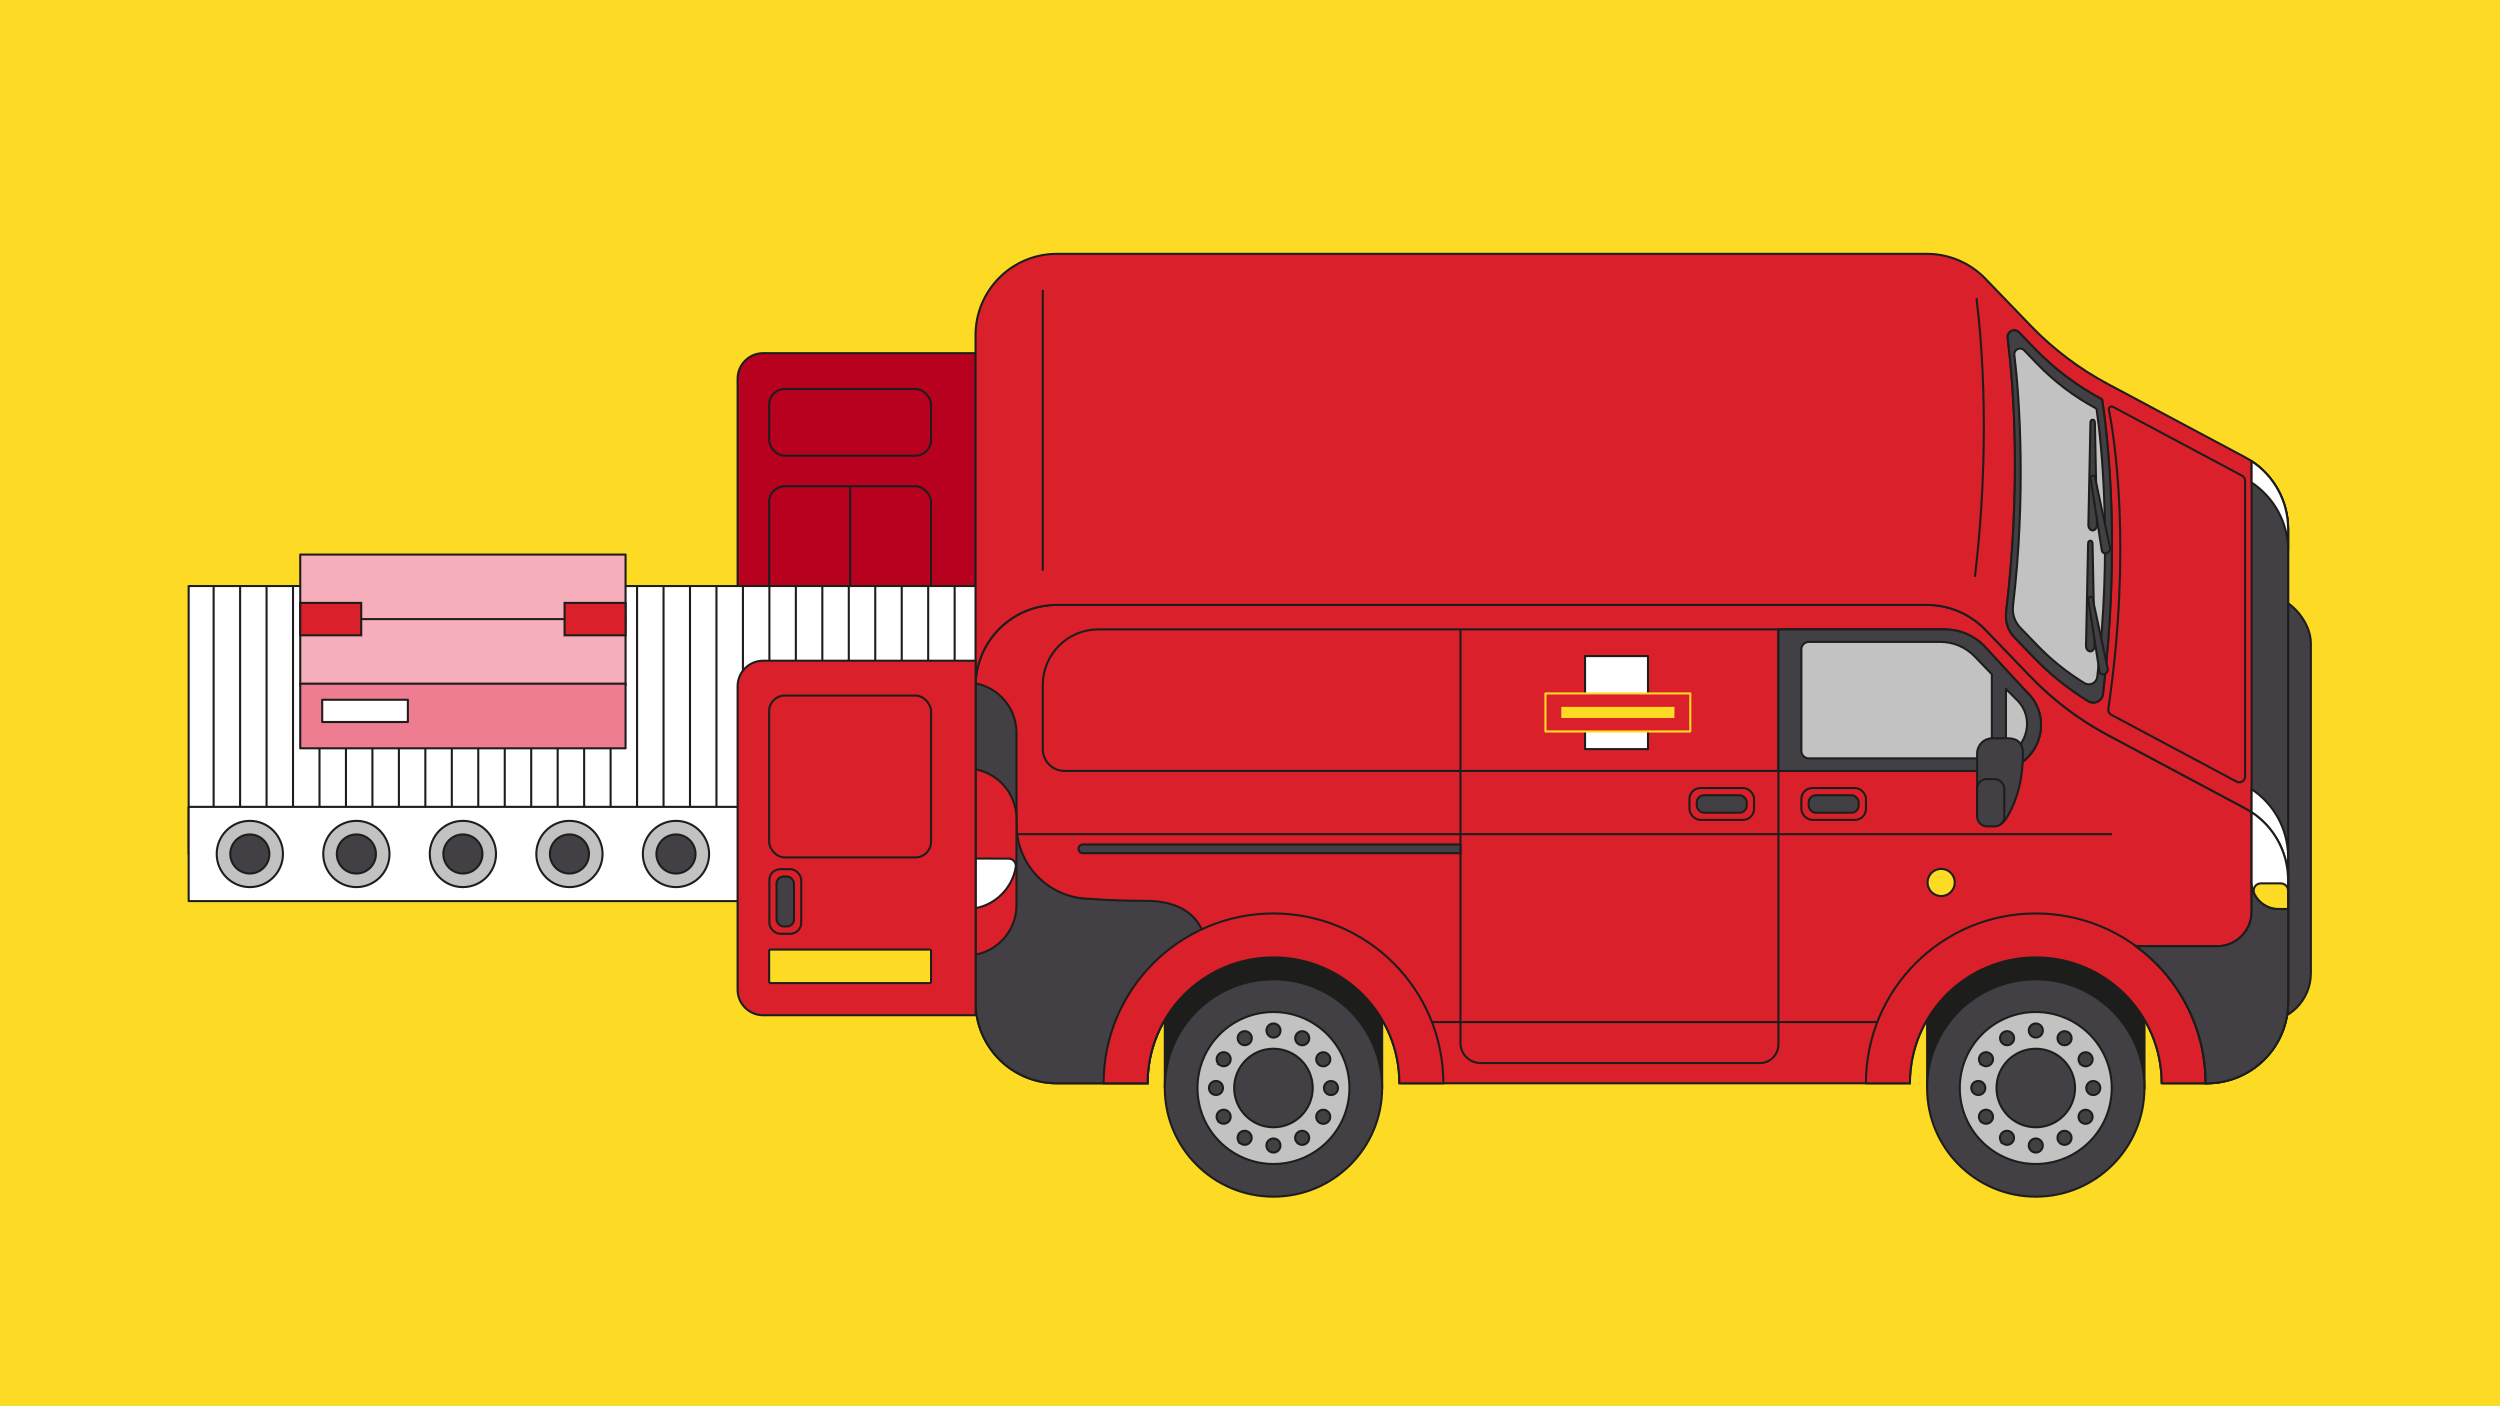 <?xml version="1.0" encoding="UTF-8"?>
<svg xmlns="http://www.w3.org/2000/svg" id="Layer_1" viewBox="0 0 1200 675">
  <defs>
    <style>.cls-1{stroke:#fdda24;}.cls-1,.cls-2,.cls-3,.cls-4,.cls-5,.cls-6,.cls-7,.cls-8{stroke-linecap:round;stroke-linejoin:round;}.cls-1,.cls-9{fill:#da202a;}.cls-2{fill:#c3c2c3;}.cls-2,.cls-3,.cls-4,.cls-5,.cls-6,.cls-8,.cls-9,.cls-10,.cls-11,.cls-12,.cls-13{stroke:#1d1d1b;}.cls-3{fill:#ee7d91;}.cls-4{fill:#fff;}.cls-5,.cls-7,.cls-14{fill:#fdda24;}.cls-6{fill:#f5aeba;}.cls-7{stroke:#da202a;}.cls-8,.cls-15,.cls-13{fill:none;}.cls-15,.cls-14{stroke-width:0px;}.cls-9,.cls-10,.cls-11,.cls-12,.cls-13{stroke-miterlimit:10;}.cls-10{fill:#b7011f;}.cls-11{fill:#1d1d1b;}.cls-12{fill:#424044;}</style>
  </defs>
  <g id="Layer_1-2">
    <rect class="cls-14" x="0" width="1200" height="675"></rect>
  </g>
  <g id="Layer_2">
    <path class="cls-10" d="m468.3,339.7h-101.98c-6.77,0-12.27-5.5-12.27-12.27v-145.64c0-6.77,5.5-12.27,12.27-12.27h101.98v170.17h0Z"></path>
    <rect class="cls-10" x="369.19" y="233.4" width="77.71" height="88.88" rx="7.52" ry="7.52"></rect>
    <rect class="cls-10" x="369.19" y="186.72" width="77.71" height="32.01" rx="7.52" ry="7.52"></rect>
    <line class="cls-13" x1="408.05" y1="233.41" x2="408.05" y2="322.28"></line>
    <rect class="cls-4" x="90.56" y="281.3" width="408.36" height="128.61"></rect>
    <line class="cls-13" x1="102.54" y1="281.3" x2="102.54" y2="408.96"></line>
    <line class="cls-13" x1="115.25" y1="281.3" x2="115.25" y2="408.96"></line>
    <line class="cls-13" x1="127.95" y1="281.3" x2="127.95" y2="408.96"></line>
    <line class="cls-13" x1="140.65" y1="281.3" x2="140.65" y2="408.96"></line>
    <line class="cls-13" x1="153.36" y1="281.3" x2="153.36" y2="408.96"></line>
    <line class="cls-13" x1="166.06" y1="281.3" x2="166.06" y2="408.96"></line>
    <line class="cls-13" x1="178.76" y1="281.3" x2="178.76" y2="408.96"></line>
    <line class="cls-13" x1="191.47" y1="281.3" x2="191.47" y2="408.96"></line>
    <line class="cls-13" x1="204.17" y1="281.3" x2="204.17" y2="408.96"></line>
    <line class="cls-13" x1="216.87" y1="281.3" x2="216.87" y2="408.96"></line>
    <line class="cls-13" x1="229.57" y1="281.3" x2="229.57" y2="408.96"></line>
    <line class="cls-13" x1="242.28" y1="281.3" x2="242.28" y2="408.96"></line>
    <line class="cls-13" x1="254.98" y1="281.3" x2="254.98" y2="408.96"></line>
    <line class="cls-13" x1="267.68" y1="281.3" x2="267.68" y2="408.96"></line>
    <line class="cls-13" x1="280.39" y1="281.3" x2="280.39" y2="408.96"></line>
    <line class="cls-13" x1="293.09" y1="281.3" x2="293.09" y2="408.96"></line>
    <line class="cls-13" x1="305.79" y1="281.3" x2="305.79" y2="408.96"></line>
    <line class="cls-13" x1="318.5" y1="281.3" x2="318.5" y2="408.96"></line>
    <line class="cls-13" x1="331.2" y1="281.3" x2="331.2" y2="408.96"></line>
    <line class="cls-13" x1="343.9" y1="281.3" x2="343.9" y2="408.96"></line>
    <line class="cls-13" x1="356.61" y1="281.3" x2="356.61" y2="408.96"></line>
    <line class="cls-13" x1="369.31" y1="281.3" x2="369.31" y2="408.96"></line>
    <line class="cls-13" x1="382.01" y1="281.3" x2="382.01" y2="408.96"></line>
    <line class="cls-13" x1="394.72" y1="281.3" x2="394.72" y2="408.96"></line>
    <line class="cls-13" x1="407.42" y1="281.3" x2="407.42" y2="408.96"></line>
    <line class="cls-13" x1="420.12" y1="281.3" x2="420.12" y2="408.96"></line>
    <line class="cls-13" x1="432.83" y1="281.3" x2="432.83" y2="408.96"></line>
    <line class="cls-13" x1="445.53" y1="281.3" x2="445.53" y2="408.96"></line>
    <line class="cls-13" x1="458.23" y1="281.3" x2="458.23" y2="408.96"></line>
    <line class="cls-13" x1="470.94" y1="281.3" x2="470.94" y2="408.96"></line>
    <line class="cls-13" x1="483.64" y1="281.3" x2="483.64" y2="408.96"></line>
    <line class="cls-13" x1="496.34" y1="281.3" x2="496.34" y2="408.96"></line>
    <line class="cls-13" x1="509.05" y1="281.3" x2="509.05" y2="408.96"></line>
    <line class="cls-13" x1="521.75" y1="281.3" x2="521.75" y2="408.96"></line>
    <line class="cls-13" x1="534.45" y1="281.3" x2="534.45" y2="408.96"></line>
    <line class="cls-13" x1="547.16" y1="281.3" x2="547.16" y2="408.96"></line>
    <line class="cls-13" x1="559.86" y1="281.3" x2="559.86" y2="408.96"></line>
    <line class="cls-13" x1="572.56" y1="281.3" x2="572.56" y2="408.96"></line>
    <line class="cls-13" x1="585.27" y1="281.3" x2="585.27" y2="408.96"></line>
    <line class="cls-13" x1="597.97" y1="281.3" x2="597.97" y2="408.96"></line>
    <line class="cls-13" x1="610.67" y1="281.3" x2="610.67" y2="408.96"></line>
    <line class="cls-13" x1="623.37" y1="281.3" x2="623.37" y2="408.96"></line>
    <line class="cls-13" x1="636.08" y1="281.3" x2="636.08" y2="408.96"></line>
    <line class="cls-13" x1="648.78" y1="281.3" x2="648.78" y2="408.96"></line>
    <line class="cls-13" x1="661.48" y1="281.3" x2="661.48" y2="408.96"></line>
    <line class="cls-13" x1="674.19" y1="281.3" x2="674.19" y2="408.96"></line>
    <line class="cls-13" x1="686.89" y1="281.3" x2="686.89" y2="408.96"></line>
    <line class="cls-13" x1="699.59" y1="281.3" x2="699.59" y2="408.96"></line>
    <line class="cls-13" x1="712.3" y1="281.3" x2="712.3" y2="408.96"></line>
    <line class="cls-13" x1="725" y1="281.3" x2="725" y2="408.96"></line>
    <line class="cls-13" x1="737.7" y1="281.3" x2="737.7" y2="408.96"></line>
    <line class="cls-13" x1="750.41" y1="281.3" x2="750.41" y2="408.96"></line>
    <line class="cls-13" x1="763.11" y1="281.3" x2="763.11" y2="408.96"></line>
    <line class="cls-13" x1="775.81" y1="281.3" x2="775.81" y2="408.96"></line>
    <line class="cls-13" x1="788.52" y1="281.3" x2="788.52" y2="408.96"></line>
    <line class="cls-13" x1="801.22" y1="281.3" x2="801.22" y2="408.96"></line>
    <line class="cls-13" x1="813.92" y1="281.3" x2="813.92" y2="408.96"></line>
    <line class="cls-13" x1="826.63" y1="281.3" x2="826.63" y2="408.96"></line>
    <line class="cls-13" x1="839.33" y1="281.3" x2="839.33" y2="408.96"></line>
    <line class="cls-13" x1="852.03" y1="281.3" x2="852.03" y2="408.96"></line>
    <line class="cls-13" x1="864.74" y1="281.3" x2="864.74" y2="408.96"></line>
    <line class="cls-13" x1="877.44" y1="281.3" x2="877.44" y2="408.96"></line>
    <line class="cls-13" x1="890.14" y1="281.3" x2="890.14" y2="408.96"></line>
    <line class="cls-13" x1="902.85" y1="281.3" x2="902.85" y2="408.96"></line>
    <rect class="cls-4" x="90.56" y="387.3" width="408.36" height="45.22"></rect>
    <circle class="cls-2" cx="119.92" cy="409.91" r="15.9"></circle>
    <circle class="cls-12" cx="119.92" cy="409.91" r="9.38"></circle>
    <circle class="cls-2" cx="171.06" cy="409.91" r="15.9"></circle>
    <circle class="cls-12" cx="171.06" cy="409.91" r="9.38"></circle>
    <circle class="cls-2" cx="222.19" cy="409.91" r="15.9"></circle>
    <circle class="cls-12" cx="222.19" cy="409.91" r="9.38"></circle>
    <circle class="cls-2" cx="273.33" cy="409.91" r="15.9"></circle>
    <circle class="cls-12" cx="273.33" cy="409.91" r="9.38"></circle>
    <circle class="cls-2" cx="324.47" cy="409.91" r="15.9"></circle>
    <circle class="cls-12" cx="324.47" cy="409.91" r="9.38"></circle>
    <circle class="cls-2" cx="375.6" cy="409.91" r="15.9"></circle>
    <circle class="cls-12" cx="375.6" cy="409.91" r="9.38"></circle>
    <circle class="cls-2" cx="426.74" cy="409.91" r="15.9"></circle>
    <circle class="cls-12" cx="426.74" cy="409.91" r="9.38"></circle>
    <circle class="cls-2" cx="477.88" cy="409.91" r="15.9"></circle>
    <circle class="cls-12" cx="477.88" cy="409.91" r="9.38"></circle>
    <path class="cls-11" d="m663.43,522.24c0-28.81-23.35-52.16-52.16-52.16s-52.16,23.35-52.16,52.16v-151.78h104.33v151.78h-.01Z"></path>
    <circle class="cls-12" cx="611.26" cy="522.24" r="52.16"></circle>
    <circle class="cls-2" cx="611.26" cy="522.24" r="36.47"></circle>
    <circle class="cls-12" cx="611.26" cy="522.24" r="18.85"></circle>
    <path class="cls-12" d="m622.12,547.85c-.93-1.61-.38-3.68,1.23-4.61h0c1.61-.94,3.69-.38,4.61,1.24h0c.94,1.61.39,3.69-1.23,4.61h-.01c-.53.31-1.11.45-1.68.45h0c-1.17,0-2.31-.61-2.93-1.69h0Zm11.35-8.86c-1.62-.94-2.17-3-1.24-4.61h0c.94-1.62,3-2.17,4.61-1.24h0c1.62.94,2.16,3,1.24,4.61h0c-.63,1.08-1.77,1.69-2.92,1.69h0c-.58,0-1.16-.15-1.69-.45h0Z"></path>
    <path class="cls-12" d="m595.74,549.07h0c-1.62-.93-2.17-3-1.24-4.61h0c.94-1.61,3-2.16,4.62-1.23h0c1.61.94,2.16,3,1.23,4.61h0c-.63,1.08-1.77,1.69-2.92,1.69h0c-.58,0-1.16-.15-1.7-.46h0Zm-11.32-11.34h0c-.93-1.62-.38-3.69,1.24-4.61h0c1.61-.94,3.68-.39,4.61,1.23h0c.93,1.61.38,3.68-1.24,4.61h0c-.53.31-1.12.45-1.69.45h0c-1.17,0-2.31-.61-2.92-1.69h0Z"></path>
    <path class="cls-12" d="m585.67,511.35c-1.61-.93-2.16-3-1.23-4.61h0c.94-1.61,3-2.16,4.61-1.23h0c1.61.94,2.16,3,1.23,4.61h0c-.63,1.08-1.77,1.69-2.93,1.69h0c-.57,0-1.16-.15-1.69-.46h0Zm8.88-11.33c-.94-1.61-.38-3.68,1.24-4.61h0c1.61-.93,3.68-.38,4.61,1.24h0c.94,1.62.39,3.69-1.23,4.61h0c-.53.31-1.11.45-1.69.45h0c-1.16,0-2.3-.6-2.92-1.69h-.01Z"></path>
    <path class="cls-12" d="m632.25,510.16c-.94-1.62-.39-3.69,1.23-4.62h0c1.61-.93,3.68-.38,4.61,1.24h0c.94,1.61.38,3.68-1.24,4.61h0c-.53.31-1.12.45-1.69.45h0c-1.17,0-2.3-.61-2.92-1.69h0Zm-8.87-8.88c-1.61-.94-2.16-3-1.23-4.61h0c.94-1.62,3-2.17,4.61-1.24h0c1.61.94,2.16,3,1.23,4.62h0c-.63,1.08-1.76,1.68-2.92,1.68h0c-.57,0-1.16-.15-1.69-.45h0Z"></path>
    <path class="cls-12" d="m607.87,549.85c0-1.86,1.51-3.37,3.37-3.38h0c1.86,0,3.38,1.52,3.38,3.38h0c0,1.86-1.51,3.39-3.37,3.38h0c-.61,0-1.19-.17-1.68-.45h0c-1.01-.58-1.69-1.68-1.7-2.93Z"></path>
    <path class="cls-12" d="m580.28,522.24h0c0-1.87,1.52-3.39,3.38-3.38h0c1.86,0,3.38,1.5,3.38,3.37h0c0,1.86-1.51,3.37-3.38,3.38h0c-.61,0-1.2-.17-1.69-.45h0c-1.01-.58-1.69-1.68-1.69-2.92Z"></path>
    <path class="cls-12" d="m607.89,494.65c0-1.86,1.51-3.37,3.38-3.38h0c1.86,0,3.37,1.51,3.38,3.38h0c0,1.87-1.51,3.39-3.37,3.38h0c-.61,0-1.19-.16-1.69-.45h0c-1-.58-1.69-1.67-1.69-2.92h0Z"></path>
    <path class="cls-12" d="m635.49,522.27c0-1.87,1.51-3.39,3.38-3.39h0c1.86,0,3.37,1.51,3.37,3.38h0c0,1.86-1.51,3.37-3.38,3.38h0c-.61,0-1.2-.17-1.69-.45h0c-1.01-.58-1.69-1.68-1.69-2.92h0Z"></path>
    <path class="cls-11" d="m1029.34,522.24c0-28.81-23.35-52.16-52.16-52.16s-52.16,23.35-52.16,52.16v-151.78h104.33v151.78h0Z"></path>
    <circle class="cls-12" cx="977.17" cy="522.24" r="52.16"></circle>
    <circle class="cls-2" cx="977.17" cy="522.24" r="36.47"></circle>
    <circle class="cls-12" cx="977.17" cy="522.24" r="18.85"></circle>
    <path class="cls-12" d="m988.04,547.85c-.93-1.61-.38-3.68,1.23-4.61h0c1.61-.94,3.69-.38,4.61,1.24h0c.94,1.61.39,3.69-1.23,4.61h0c-.53.31-1.11.45-1.68.45h0c-1.17,0-2.31-.61-2.93-1.69h.01Zm11.35-8.86c-1.62-.94-2.17-3-1.24-4.61h0c.94-1.62,3-2.17,4.61-1.24h0c1.62.94,2.16,3,1.24,4.61h0c-.63,1.08-1.77,1.69-2.92,1.69h0c-.58,0-1.16-.15-1.69-.45Z"></path>
    <path class="cls-12" d="m961.66,549.07h0c-1.62-.93-2.17-3-1.24-4.61h0c.94-1.61,3-2.16,4.62-1.23h0c1.61.94,2.16,3,1.23,4.61h0c-.63,1.08-1.77,1.69-2.92,1.69h0c-.58,0-1.16-.15-1.7-.46h.01Zm-11.32-11.34h0c-.93-1.62-.38-3.69,1.24-4.61h0c1.61-.94,3.68-.39,4.61,1.23h0c.93,1.61.38,3.68-1.24,4.61h0c-.53.31-1.12.45-1.69.45h0c-1.17,0-2.31-.61-2.92-1.69h0Z"></path>
    <path class="cls-12" d="m951.59,511.35c-1.61-.93-2.16-3-1.23-4.61h0c.94-1.61,3-2.16,4.61-1.23h0c1.61.94,2.16,3,1.23,4.61h0c-.63,1.08-1.77,1.69-2.93,1.69h0c-.57,0-1.16-.15-1.69-.46h.01Zm8.88-11.33c-.94-1.61-.38-3.68,1.24-4.61h0c1.61-.93,3.68-.38,4.61,1.24h0c.94,1.62.39,3.69-1.23,4.61h0c-.53.31-1.11.45-1.69.45h0c-1.16,0-2.3-.6-2.92-1.69h-.01Z"></path>
    <path class="cls-12" d="m998.17,510.16c-.94-1.62-.39-3.69,1.23-4.62h0c1.61-.93,3.68-.38,4.61,1.24h0c.94,1.61.38,3.68-1.24,4.61h0c-.53.31-1.12.45-1.69.45h0c-1.17,0-2.3-.61-2.92-1.69h.01Zm-8.87-8.88c-1.61-.94-2.16-3-1.23-4.61h0c.94-1.62,3-2.17,4.61-1.24h0c1.61.94,2.16,3,1.23,4.62h0c-.63,1.08-1.76,1.68-2.92,1.68h0c-.57,0-1.16-.15-1.69-.45h0Z"></path>
    <path class="cls-12" d="m973.79,549.85c0-1.86,1.51-3.37,3.37-3.38h0c1.86,0,3.38,1.52,3.38,3.38h0c0,1.86-1.51,3.39-3.37,3.38h0c-.61,0-1.19-.17-1.68-.45h0c-1.01-.58-1.69-1.68-1.7-2.93h0Z"></path>
    <path class="cls-12" d="m946.2,522.24h0c0-1.87,1.52-3.39,3.38-3.38h0c1.86,0,3.38,1.5,3.38,3.37h0c0,1.86-1.51,3.37-3.38,3.38h0c-.61,0-1.2-.17-1.69-.45h0c-1.01-.58-1.69-1.68-1.69-2.92Z"></path>
    <path class="cls-12" d="m973.81,494.65c0-1.86,1.51-3.37,3.38-3.38h0c1.86,0,3.37,1.51,3.38,3.38h0c0,1.87-1.51,3.39-3.37,3.38h0c-.61,0-1.19-.16-1.69-.45h0c-1-.58-1.69-1.67-1.69-2.92h0Z"></path>
    <path class="cls-12" d="m1001.4,522.27c0-1.87,1.51-3.39,3.38-3.39h0c1.86,0,3.37,1.51,3.37,3.38h0c0,1.86-1.51,3.37-3.38,3.38h0c-.61,0-1.2-.17-1.69-.45h0c-1.01-.58-1.69-1.68-1.69-2.92h0Z"></path>
    <path class="cls-15" d="m1080.68,259.12l.27-1.47-.27,1.47Z"></path>
    <path class="cls-15" d="m1097.98,331.34l.18-.96-.18.96Z"></path>
    <polygon class="cls-15" points="925.24 331.12 925.24 331.11 925.04 330 925.24 331.12"></polygon>
    <polygon class="cls-15" points="943.99 304.24 943.99 304.23 943.67 302.53 943.99 304.24"></polygon>
    <rect class="cls-12" x="457.27" y="316.31" width="53.4" height="174.28" rx="23.44" ry="23.44"></rect>
    <rect class="cls-12" x="1055.81" y="285.32" width="53.4" height="205.28" rx="23.44" ry="23.44"></rect>
    <path class="cls-9" d="m1077.64,387.98l-65.93-35.18c-13.68-7.3-26.12-16.7-36.88-27.86l-21.82-22.64c-7.36-7.64-17.51-11.95-28.11-11.95h-417.6c-21.56,0-39.04,17.48-39.04,39.04v151.56c0,21.56,17.48,39.04,39.04,39.04h43.53c0-33.37,27.05-60.43,60.43-60.43s60.43,27.05,60.43,60.43h245.06c0-33.37,27.05-60.43,60.43-60.43s60.43,27.05,60.43,60.43h21.66c21.56,0,39.04-17.48,39.04-39.04v-58.53c0-14.41-7.94-27.66-20.66-34.44h-.01Z"></path>
    <path class="cls-9" d="m1077.64,219.48l-65.93-35.18c-13.68-7.3-26.12-16.7-36.88-27.86l-21.82-22.64c-7.36-7.64-17.51-11.95-28.11-11.95h-417.6c-21.56,0-39.04,17.48-39.04,39.04v168.5c0-21.56,17.48-39.04,39.04-39.04h417.6c10.6,0,20.75,4.31,28.11,11.95l21.82,22.64c10.76,11.16,23.2,20.56,36.88,27.86l65.93,35.18c12.47,6.66,20.33,19.52,20.63,33.61,0-.37.03-.75.03-1.12v-166.55c0-14.41-7.94-27.66-20.66-34.44h0Z"></path>
    <path class="cls-2" d="m976.36,167.06l-7.26-7.53c-2.1-2.18-5.78-.44-5.41,2.57,2.94,23.84,6.47,71.24-.75,131.86-.52,4.4.95,8.8,4.02,11.99l9.42,9.77c7.74,8.04,16.48,15.03,25.99,20.84,2.9,1.77,6.66-.06,7.07-3.43,8.36-69.74,2.49-122.1-.41-141.3,0-.06-.05-.11-.1-.14h0c-12.08-6.45-23.08-14.76-32.59-24.62h.02Z"></path>
    <path class="cls-12" d="m549.66,432.4c-16.85,0-26.2-.97-26.2-.97-19.61,0-35.5-15.9-35.5-35.5l-.05-24.44v-19.71c0-11.79-8.44-21.61-19.61-23.76-.02.45-.03.9-.03,1.36v151.56c0,21.56,17.48,39.04,39.04,39.04h43.53c0-21.59,11.34-40.53,28.37-51.22.46-2.74.72-5.13.72-7.07,0-22.37-13.42-29.3-30.27-29.3h0Z"></path>
    <path class="cls-9" d="m671.69,519.99h21.11c0-45.03-36.5-81.53-81.54-81.53s-81.53,36.5-81.53,81.53h21.11c0-33.37,27.05-60.43,60.43-60.43s60.43,27.05,60.43,60.43h-.01Z"></path>
    <path class="cls-9" d="m1037.6,519.99h21.11c0-45.03-36.5-81.53-81.54-81.53s-81.53,36.5-81.53,81.53h21.11c0-33.37,27.05-60.43,60.43-60.43s60.43,27.05,60.43,60.43h-.01Z"></path>
    <path class="cls-13" d="m511,370.05h446.63c19.51,0,29.42-23.56,15.69-37.42-.62-.62-1.23-1.25-1.84-1.88l-18.94-20.55c-4.98-5.17-11.85-8.09-19.03-8.09h-406.32c-14.72,0-26.65,11.93-26.65,26.65v30.83c0,5.78,4.68,10.46,10.46,10.46h0Z"></path>
    <path class="cls-13" d="m948.72,143.07c2.84,23.02,6.59,72.1-.75,133.79"></path>
    <path class="cls-9" d="m1073.57,375.19l-60.14-32.09c-1.03-.55-1.6-1.69-1.43-2.85,11.43-77.93,2.7-131.22.29-143.57-.21-1.09.94-1.93,1.91-1.41l61.98,33.07c.9.48,1.46,1.42,1.46,2.44v141.96c0,2.09-2.23,3.42-4.07,2.44h0Z"></path>
    <path class="cls-12" d="m1098.3,420.47v-166.55c0-13.19-6.66-25.38-17.53-32.56v216.29c0,9.13-7.41,16.54-16.54,16.54h-38.9c20.23,14.85,33.38,38.78,33.38,65.8h.55c21.56,0,39.04-17.48,39.04-39.04v-58.53c0-.28-.02-.56-.03-.83h0c0-.37.03-.75.03-1.12Z"></path>
    <path class="cls-12" d="m1098.27,421.59h0c-.27-12.86-6.86-24.69-17.5-31.72v47.79c0,9.13-7.41,16.54-16.54,16.54h-38.9c20.23,14.85,33.38,38.78,33.38,65.8h.55c5.1,0,9.96-.99,14.43-2.76.58-.23,1.15-.47,1.72-.73,1.41-.64,2.78-1.36,4.1-2.16.54-.33,1.06-.66,1.58-1.02,1.56-1.05,3.04-2.21,4.42-3.47.46-.42.91-.85,1.36-1.29.88-.88,1.72-1.81,2.52-2.77.4-.48.78-.97,1.16-1.47,3-4.01,5.24-8.61,6.53-13.6.32-1.25.58-2.52.78-3.81s.33-2.61.4-3.94c.03-.67.05-1.34.05-2.01v-58.53c0-.28-.02-.56-.03-.83v-.02Z"></path>
    <path class="cls-13" d="m701.03,302.11v198.52c0,5.32,4.31,9.63,9.63,9.63h134.07c4.92,0,8.91-3.99,8.91-8.91v-199.23"></path>
    <line class="cls-13" x1="687.33" y1="490.59" x2="901.1" y2="490.59"></line>
    <rect class="cls-13" x="810.93" y="378.25" width="31.02" height="15.3" rx="5.28" ry="5.28"></rect>
    <rect class="cls-13" x="864.65" y="378.25" width="31.02" height="15.3" rx="5.28" ry="5.28"></rect>
    <rect class="cls-12" x="814.44" y="381.72" width="24" height="8.38" rx="3.44" ry="3.44"></rect>
    <rect class="cls-12" x="868.16" y="381.72" width="24" height="8.38" rx="3.44" ry="3.44"></rect>
    <line class="cls-13" x1="500.54" y1="139.21" x2="500.54" y2="273.96"></line>
    <path class="cls-4" d="m1098.27,421.59c-.27-12.87-6.86-24.7-17.5-31.72v-11.04c10.64,7.03,17.23,18.86,17.5,31.72v11.04Z"></path>
    <path class="cls-4" d="m1080.77,389.87c10.64,7.03,17.23,18.86,17.5,31.72v14.73h-4.52c-7.17,0-12.98-5.81-12.98-12.98v-33.47Z"></path>
    <path class="cls-4" d="m1098.3,264.17c0-13.19-6.66-25.38-17.53-32.56v-10.25c10.87,7.18,17.53,19.37,17.53,32.56v10.25Z"></path>
    <path class="cls-9" d="m468.3,369.27c11.17,2.15,19.61,11.96,19.61,23.76v41.44c0,11.79-8.44,21.61-19.61,23.76v-88.96Z"></path>
    <path class="cls-4" d="m468.3,412.1v23.82c9.85-1.89,17.57-9.75,19.26-19.66.37-2.14-1.26-4.1-3.43-4.11l-15.83-.05h0Z"></path>
    <rect class="cls-4" x="760.82" y="314.91" width="30.22" height="44.66"></rect>
    <rect class="cls-1" x="741.82" y="332.85" width="69.52" height="18.25"></rect>
    <rect class="cls-7" x="748.91" y="338.79" width="55.32" height="6.36"></rect>
    <line class="cls-13" x1="487.96" y1="400.4" x2="1013.76" y2="400.4"></line>
    <path class="cls-12" d="m519.77,405.34h181.26v4.19h-181.26c-1.16,0-2.09-.94-2.09-2.09h0c0-1.16.94-2.09,2.09-2.09h0Z"></path>
    <path class="cls-12" d="m957.63,370.05c19.51,0,29.42-23.56,15.69-37.42-.62-.62-1.23-1.25-1.84-1.88l-18.94-20.55c-4.98-5.17-11.85-8.09-19.03-8.09h-79.86v67.94h103.98,0Z"></path>
    <path class="cls-12" d="m1009.04,191.82c0-.06-.05-.11-.1-.14-12.08-6.45-23.08-14.76-32.59-24.62l-7.26-7.53c-2.1-2.18-5.78-.44-5.41,2.57,2.94,23.84,6.47,71.24-.75,131.86-.52,4.4.95,8.8,4.02,11.99l9.42,9.77c7.75,8.04,16.48,15.03,25.99,20.84,2.9,1.77,6.66-.06,7.07-3.43,8.36-69.74,2.49-122.1-.41-141.3h.02Zm-2.35,133.09c-.35,2.93-3.63,4.52-6.15,2.99-8.27-5.05-15.87-11.13-22.61-18.12l-8.19-8.5c-2.67-2.77-3.95-6.61-3.5-10.43,6.27-52.71,3.2-99.73.65-120.47-.32-2.62,2.87-4.13,4.7-2.23l6.31,6.55c8.27,8.58,17.83,15.8,28.34,21.41h0s.08.07.09.12c2.52,16.7,7.62,68.03.36,128.68Z"></path>
    <path class="cls-12" d="m1004.47,254.61c-1.13,0-2.05-1.21-2.05-2.71l.97-47.72c0-1.5-.05-2.71,1.09-2.71s1.09,1.21,1.09,2.71l.97,47.72c0,1.5-.92,2.71-2.05,2.71h-.02Z"></path>
    <path class="cls-12" d="m1011.21,265.51c-1.1.35-2.15-.21-2.34-1.25l-5.21-33.63c-.19-1.04-.39-1.88.71-2.23s1.21.51,1.4,1.55l7.09,33.03c.19,1.04-.54,2.18-1.64,2.53h0Z"></path>
    <path class="cls-12" d="m1003.34,312.69c-1.13,0-2.05-1.21-2.05-2.71l.97-47.72c0-1.5-.05-2.71,1.09-2.71s1.09,1.21,1.09,2.71l.97,47.72c0,1.5-.92,2.71-2.05,2.71h-.02Z"></path>
    <path class="cls-12" d="m1010.08,323.59c-1.1.35-2.15-.21-2.34-1.25l-5.21-33.63c-.19-1.04-.39-1.88.71-2.23s1.21.51,1.4,1.55l7.09,33.03c.19,1.04-.54,2.18-1.64,2.53h0Z"></path>
    <circle class="cls-5" cx="931.76" cy="423.59" r="6.53"></circle>
    <path class="cls-5" d="m1085.24,424.01c-2.6,0-4.27,2.74-3.12,5.07,2.12,4.29,6.52,7.24,11.63,7.24h4.52v-8.81c0-1.93-1.56-3.49-3.49-3.49h-9.54Z"></path>
    <path class="cls-2" d="m956.09,323.67l-8.3-8.62c-4.27-4.43-10.15-6.93-16.3-6.93h-63.26c-1.98,0-3.58,1.6-3.58,3.58v48.74c0,1.98,1.6,3.58,3.58,3.58h87.86v-40.37.02Z"></path>
    <path class="cls-2" d="m967.97,335.83c-1.54-1.48-3.05-3-4.54-4.54l-.58-.61v32.12c10.24-4.24,14.07-18.35,5.12-26.97Z"></path>
    <path class="cls-12" d="m956.3,396.17h.88c4.02,0,5.35-1.97,8.01-7.28,2.66-5.31,5.81-14.09,5.81-27.23,0-5.59-3.26-7.28-7.28-7.28h-7.42c-4.02,0-7.28,3.26-7.28,7.28v27.23c0,4.02,3.26,7.28,7.28,7.28Z"></path>
    <rect class="cls-12" x="949.02" y="373.97" width="13.04" height="22.69" rx="4.55" ry="4.55"></rect>
    <path class="cls-9" d="m468.3,487.32h-101.98c-6.77,0-12.27-5.5-12.27-12.27v-145.64c0-6.77,5.5-12.27,12.27-12.27h101.98v170.17h0Z"></path>
    <rect class="cls-9" x="369.19" y="333.86" width="77.71" height="77.71" rx="7.52" ry="7.52"></rect>
    <rect class="cls-5" x="369.19" y="455.78" width="77.71" height="16.1" rx=".67" ry=".67"></rect>
    <rect class="cls-13" x="369.29" y="417.2" width="15.3" height="31.02" rx="5.28" ry="5.28"></rect>
    <rect class="cls-12" x="372.74" y="420.71" width="8.38" height="24" rx="3.44" ry="3.44"></rect>
    <rect class="cls-6" x="144.11" y="266.19" width="156.16" height="62.9"></rect>
    <rect class="cls-3" x="144.11" y="328.16" width="156.16" height="31.03"></rect>
    <line class="cls-8" x1="300.27" y1="297.17" x2="144.11" y2="297.17"></line>
    <rect class="cls-4" x="154.66" y="335.89" width="41.11" height="10.67"></rect>
    <rect class="cls-9" x="144.11" y="289.39" width="29.27" height="15.56"></rect>
    <rect class="cls-9" x="271" y="289.39" width="29.27" height="15.56"></rect>
  </g>
</svg>
